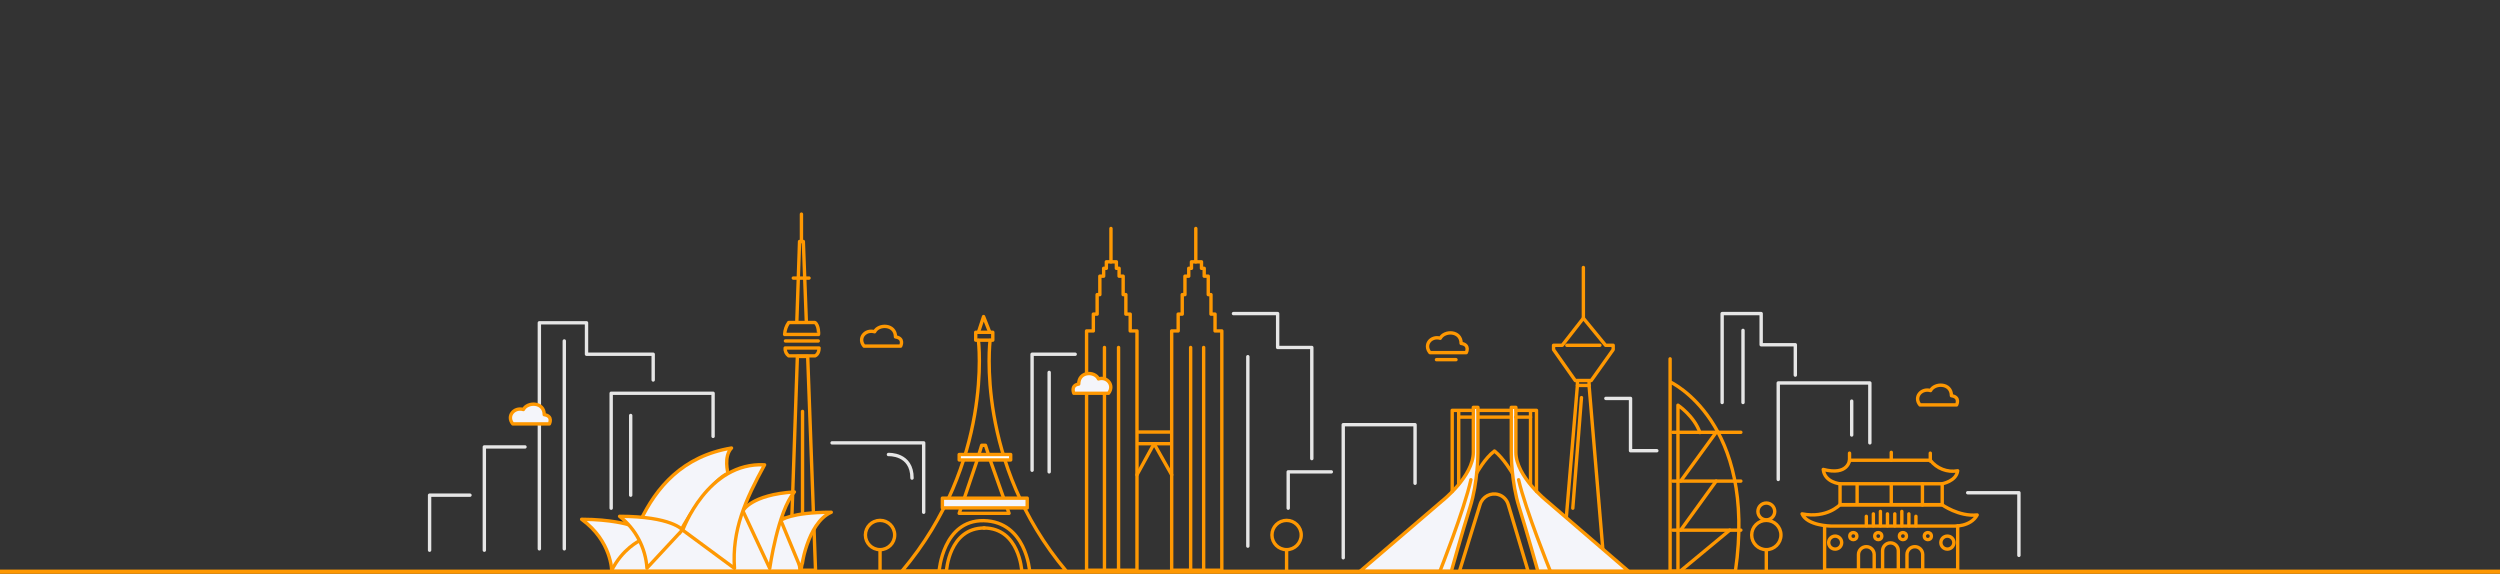 <?xml version="1.0" encoding="utf-8"?>
<!-- Generator: Adobe Illustrator 23.0.2, SVG Export Plug-In . SVG Version: 6.00 Build 0)  -->
<svg version="1.1" id="Layer_1" xmlns="http://www.w3.org/2000/svg" xmlns:xlink="http://www.w3.org/1999/xlink" x="0px" y="0px"
	 viewBox="0 0 922.4 211.7" style="enable-background:new 0 0 922.4 211.7;" xml:space="preserve">
<rect x="0" y="0" width="922.4" height="211.7" fill="#333333" stroke="none"/>
<style type="text/css">
	.st0{fill:none;stroke:#FE9802;stroke-width:1.7;stroke-linecap:round;stroke-linejoin:round;}
	.st1{fill:none;stroke:#FE9802;stroke-width:1.25;stroke-linecap:round;stroke-linejoin:round;}
	.st2{fill:#F4F5FA;stroke:#FE9802;stroke-width:1.25;stroke-linecap:round;stroke-linejoin:round;}
	.st3{fill:#FFFFFF;stroke:#FE9802;stroke-width:1.25;stroke-linecap:round;stroke-linejoin:round;}
	.st4{fill:none;stroke:#E6E6E6;stroke-width:1.25;stroke-linecap:round;stroke-linejoin:round;}
</style>
<line class="st0" x1="0" y1="211" x2="923.7" y2="211"/>
<g>
	<polygon class="st1" points="400.9,210.4 400.9,122.1 403.4,122.1 403.4,115.9 404.8,115.9 404.8,108.7 405.8,108.7 405.8,101.9 
		407.2,101.9 407.2,99 408.2,99 408.2,96.6 409.2,96.6 410.9,96.6 411.9,96.6 411.9,99 412.9,99 412.9,101.9 414.4,101.9 
		414.4,108.7 415.4,108.7 415.4,115.9 417,115.9 417,122.1 419.5,122.1 419.5,210.4 	"/>
	<line class="st1" x1="409.9" y1="84.3" x2="409.9" y2="96.6"/>
	<polygon class="st1" points="432.3,210.4 432.3,122.1 434.7,122.1 434.7,115.9 436.2,115.9 436.2,108.7 437.2,108.7 437.2,101.9 
		438.6,101.9 438.6,99 439.6,99 439.6,96.6 440.5,96.6 442.3,96.6 443.3,96.6 443.3,99 444.3,99 444.3,101.9 445.8,101.9 
		445.8,108.7 446.8,108.7 446.8,115.9 448.3,115.9 448.3,122.1 450.8,122.1 450.8,210.4 	"/>
	<line class="st1" x1="441.2" y1="84.3" x2="441.2" y2="96.6"/>
	<line class="st1" x1="420" y1="159.4" x2="431.9" y2="159.4"/>
	<line class="st1" x1="420" y1="163.7" x2="431.9" y2="163.7"/>
	<polyline class="st1" points="419.5,175.2 425.8,163.7 432.3,175.2 	"/>
	<line class="st1" x1="474.7" y1="210.4" x2="474.7" y2="203.2"/>
	<circle class="st1" cx="474.7" cy="197.4" r="5.4"/>
	<line class="st1" x1="324.7" y1="210.4" x2="324.7" y2="203.2"/>
	<circle class="st1" cx="324.7" cy="197.4" r="5.4"/>
	<line class="st1" x1="651.7" y1="210.4" x2="651.7" y2="203.2"/>
	<circle class="st1" cx="651.7" cy="197.4" r="5.4"/>
	<circle class="st1" cx="651.7" cy="188.7" r="3.1"/>
	<path class="st1" d="M682.4,169.8c0,0-0.5,5.8-9.7,3.4c0.5,4.8,6.2,5.3,6.2,5.3h37.6c0,0,5.3-0.9,5.8-4.8
		c-3.8,0.7-7.7-0.8-10.1-3.9H682.4z"/>
	<path class="st1" d="M678.9,186.2c0,0-4.8,5.2-14,3.4c1.9,4.4,10.6,4.5,10.6,4.5h45.3c0,0,6.2,0.4,8.7-4.1c-6.8,0.7-13-3.8-13-3.8
		L678.9,186.2L678.9,186.2z"/>
	<line class="st1" x1="697.8" y1="166.9" x2="697.8" y2="169.8"/>
	<line class="st1" x1="712.2" y1="167.2" x2="712.2" y2="170.1"/>
	<line class="st1" x1="682.4" y1="167.2" x2="682.4" y2="170.1"/>
	<polyline class="st1" points="678.9,178.5 678.9,186.3 716.6,186.3 716.6,178.5 	"/>
	<line class="st1" x1="709.3" y1="178.5" x2="709.3" y2="186.3"/>
	<line class="st1" x1="685.2" y1="178.7" x2="685.2" y2="186"/>
	<line class="st1" x1="697.8" y1="178.7" x2="697.8" y2="186"/>
	<polyline class="st1" points="673.2,194 673.2,210.3 722.3,210.3 722.3,194 	"/>
	<path class="st1" d="M694.6,210.6v-7.4c0-1.6,1.3-2.9,2.9-2.9l0,0c1.6,0,2.9,1.3,2.9,2.9l0,0v7.2"/>
	<path class="st1" d="M685.7,210.6v-6c0-1.6,1.3-2.9,2.9-2.9l0,0l0,0c1.6,0,2.9,1.3,2.9,2.9l0,0v5.8"/>
	<path class="st1" d="M703.6,210.6v-6c0-1.6,1.3-2.9,2.9-2.9l0,0l0,0c1.6,0,2.9,1.3,2.9,2.9l0,0v5.8"/>
	<circle class="st1" cx="693" cy="197.8" r="1.3"/>
	<circle class="st1" cx="683.8" cy="197.8" r="1.3"/>
	<circle class="st1" cx="677.1" cy="200.2" r="2.4"/>
	<circle class="st1" cx="718.5" cy="200.2" r="2.4"/>
	<circle class="st1" cx="702.1" cy="197.8" r="1.3"/>
	<circle class="st1" cx="711.3" cy="197.8" r="1.3"/>
	<line class="st1" x1="688.6" y1="194" x2="688.6" y2="190.5"/>
	<line class="st1" x1="691.2" y1="194" x2="691.2" y2="189.6"/>
	<line class="st1" x1="693.8" y1="194" x2="693.8" y2="188.7"/>
	<line class="st1" x1="696.4" y1="194" x2="696.4" y2="189.6"/>
	<line class="st1" x1="699.1" y1="194" x2="699.1" y2="189.6"/>
	<line class="st1" x1="701.7" y1="194" x2="701.7" y2="188.7"/>
	<line class="st1" x1="704.3" y1="194" x2="704.3" y2="189.6"/>
	<line class="st1" x1="706.9" y1="194" x2="706.9" y2="190.5"/>
	<line class="st1" x1="530" y1="132.7" x2="537.2" y2="132.7"/>
	<path class="st1" d="M527.6,130.1H541c0,0,1.5-2.9-1.9-3.4c0-4.8-6.2-4.8-7.7-1.9C528,123.8,525.2,127.2,527.6,130.1z"/>
	<path class="st1" d="M318.8,127.7h13.5c0,0,1.5-2.9-1.9-3.4c0-4.8-6.3-4.8-7.7-1.9C319.2,121.4,316.4,124.8,318.8,127.7z"/>
	<path class="st1" d="M708.4,149.4h13.5c0,0,1.5-2.9-1.9-3.4c0-4.8-6.2-4.8-7.7-1.9C708.9,143.1,706,146.5,708.4,149.4z"/>
	<line class="st1" x1="584.2" y1="117.4" x2="584.2" y2="98.7"/>
	<polygon class="st1" points="581.2,140.4 573.2,129 573.2,127.4 576.4,127.4 584.2,117.4 592.4,127.4 595.2,127.4 595.2,129 
		587.1,140.4 582.2,140.4 	"/>
	<polyline class="st1" points="586.3,140.6 586.3,142.2 582,142.2 582,140.6 	"/>
	<polyline class="st1" points="582,142.2 576.3,210 592,210 586.3,142.2 	"/>
	<line class="st1" x1="583.5" y1="146.7" x2="580.3" y2="187.5"/>
	<line class="st1" x1="590.3" y1="127.4" x2="578.1" y2="127.4"/>
	<path class="st2" d="M501.9,210.7l30.1-25.8c0,0,11.6-9.1,11.6-18v-16.6h1.7v16.9c0,0,0,10.7-2.9,19.9s-6.9,23.6-6.9,23.6
		L501.9,210.7L501.9,210.7L501.9,210.7z"/>
	<polyline class="st1" points="543.5,151.4 535.8,151.4 535.8,181.3 	"/>
	<line class="st1" x1="538.2" y1="151.9" x2="538.2" y2="178.5"/>
	<line class="st1" x1="538.2" y1="153.9" x2="543.5" y2="153.9"/>
	<line class="st1" x1="545.6" y1="153.9" x2="557.2" y2="153.9"/>
	<path class="st2" d="M600.8,210.7l-30-25.8c0,0-11.5-9.1-11.5-18v-16.6h-1.7v16.9c0,0,0,10.7,2.9,19.9s6.9,23.6,6.9,23.6
		L600.8,210.7L600.8,210.7z"/>
	<polyline class="st1" points="559.4,151.4 566.9,151.4 566.9,181.3 	"/>
	<line class="st1" x1="564.7" y1="151.9" x2="564.7" y2="178.5"/>
	<line class="st1" x1="564.7" y1="153.9" x2="559.2" y2="153.9"/>
	<line class="st1" x1="557.3" y1="151.4" x2="545.4" y2="151.4"/>
	<path class="st1" d="M544.8,174.6c0,0,3-5.5,6.6-8.2c3.4,2.7,6.6,8.2,6.6,8.2"/>
	<path class="st1" d="M538.5,210.7l7.6-24.6c0.9-2.9,4-4.5,6.8-3.6c1.7,0.5,3.1,1.9,3.6,3.7l7.3,24.5L538.5,210.7L538.5,210.7z"/>
	<path class="st1" d="M531.3,210.7c0,0,8.9-22.4,11.4-33.7"/>
	<path class="st1" d="M572,210.7c0,0-9.1-22.4-11.7-33.7"/>
	<line class="st1" x1="617.2" y1="177.5" x2="642.3" y2="177.5"/>
	<line class="st1" x1="617.2" y1="195.6" x2="642.3" y2="195.6"/>
	<line class="st1" x1="617.2" y1="159.5" x2="642.3" y2="159.5"/>
	<path class="st1" d="M616.2,140.9c0,0,32.1,14.6,24.1,69.8h-24.1v-78.3"/>
	<path class="st1" d="M619.1,210.7v-61.2c0,0,6,4,8.1,10.1"/>
	<line class="st1" x1="620.1" y1="177.5" x2="633.2" y2="159.5"/>
	<line class="st1" x1="620.1" y1="195.6" x2="633.2" y2="177.5"/>
	<line class="st1" x1="620.1" y1="210.6" x2="638.2" y2="195.6"/>
	<polyline class="st1" points="361,122.6 362.9,116.8 365.2,122.6 	"/>
	<rect x="360" y="122.6" class="st1" width="6.3" height="2.9"/>
	<path class="st1" d="M361,125.6c0,0,5.6,45.1-28.2,85.1h16.4c0,0,0.9-15.9,14-15.9"/>
	<path class="st1" d="M365.3,125.6c0,0-5.6,45.1,28.1,85.1H377c0,0-0.9-15.9-14-15.9"/>
	<path class="st1" d="M346.5,210.7c0,0,1.4-18.8,16.4-18.6c15.7,0.3,17,18.6,17,18.6"/>
	<polygon class="st1" points="365.4,169.9 372.3,189.4 353.9,189.4 360.5,169.9 362.2,164.3 363.6,164.3 	"/>
	<rect x="347.7" y="183.8" class="st2" width="31.3" height="3.6"/>
	<rect x="353.9" y="167.7" class="st3" width="19" height="2"/>
	<polygon class="st1" points="291.5,210.4 294.2,131.5 298,131.5 300.9,210.4 	"/>
	<path class="st1" d="M291,131.3h9.7c0,0,1.5-0.5,1.5-2.9h-12.5C289.6,129.6,290.1,130.6,291,131.3z"/>
	<path class="st1" d="M300.7,119H291c-0.9,1.3-1.4,2.7-1.5,4.4H302C302.1,123.3,302.1,120,300.7,119z"/>
	<line class="st1" x1="301.9" y1="125.8" x2="289.8" y2="125.8"/>
	<polyline class="st1" points="294,118.5 295,89.1 296.4,89.1 297.5,118.5 	"/>
	<line class="st1" x1="292.7" y1="102.6" x2="298.5" y2="102.6"/>
	<line class="st1" x1="295.7" y1="79" x2="295.7" y2="89.1"/>
	<line class="st1" x1="296.1" y1="207.7" x2="296.1" y2="151.8"/>
	<path class="st2" d="M231.9,193.6c0,0-6.2-2-17.3-2c11.1,8,11.1,19.1,11.1,19.1h69.5c0,0-1.9-12.1,2.9-16.9
		C270.1,183.2,231.9,193.6,231.9,193.6z"/>
	<path class="st2" d="M295.6,210.1c0,0,2-17.1,11.1-21.1c-15.1,0-18.6,3-18.6,3L295.6,210.1z"/>
	<path class="st2" d="M284,209.7c0,0,3-21.1,9.1-28.2c-16.1,1-19,7-19,7L284,209.7z"/>
	<path class="st2" d="M268.6,174.6c0,0-1.7-6.2,1.3-9.3c-18.1,3-27.8,14.6-33.7,27c0,0,10.1-0.5,14.5,4.4
		C254.6,188.9,263.3,176.9,268.6,174.6z"/>
	<path class="st1" d="M236,199.5c0,0-6.4,3-10.4,11.1"/>
	<path class="st2" d="M271,209.7l-19.1-14.1c0,0,9.1-25.2,30.2-24.1C275,184.5,270,195.6,271,209.7"/>
	<path class="st2" d="M251.8,195.5l-13.1,14.1c-0.5-7.5-4.2-14.5-10.1-19.1C247.8,190.5,251.8,195.5,251.8,195.5z"/>
	<line class="st1" x1="444.1" y1="128.2" x2="444.1" y2="210.4"/>
	<line class="st1" x1="439.3" y1="128.2" x2="439.3" y2="210.4"/>
	<line class="st1" x1="412.7" y1="128.2" x2="412.7" y2="210.4"/>
	<line class="st1" x1="407.5" y1="128.2" x2="407.5" y2="210.4"/>
	<path class="st2" d="M409,145.1h-12.8c0,0-1.3-2.9,1.8-3.4c0-4.8,6-4.8,7.3-1.9C408.5,138.8,411.3,142.2,409,145.1z"/>
	<polyline class="st4" points="689.9,163.4 689.9,141.3 656.1,141.3 656.1,176.9 	"/>
	<polyline class="st4" points="662.4,138.4 662.4,127.2 649.8,127.2 649.8,115.7 635.4,115.7 635.4,148.5 	"/>
	<polyline class="st4" points="611.3,166.3 601.6,166.3 601.6,147 592.5,147 	"/>
	<polyline class="st4" points="522.1,178.3 522.1,156.7 495.6,156.7 495.6,205.8 	"/>
	<polyline class="st4" points="491.2,174.1 475.3,174.1 475.3,187.5 	"/>
	<polyline class="st4" points="484,169.2 484,128.2 471.4,128.2 471.4,115.7 455.1,115.7 	"/>
	<polyline class="st4" points="263.1,161 263.1,145.1 225.5,145.1 225.5,187.5 	"/>
	<polyline class="st4" points="241,140.2 241,130.7 216.4,130.7 216.4,119.1 199,119.1 199,202.5 	"/>
	<polyline class="st4" points="307,163.4 340.8,163.4 340.8,189 	"/>
	<polyline class="st4" points="396.7,130.7 380.8,130.7 380.8,173.5 	"/>
	<polyline class="st4" points="726,181.8 744.9,181.8 744.9,204.9 	"/>
	<line class="st4" x1="460.4" y1="131.6" x2="460.4" y2="201.5"/>
	<line class="st4" x1="387.1" y1="137.4" x2="387.1" y2="174.1"/>
	<line class="st4" x1="208.2" y1="125.8" x2="208.2" y2="202.5"/>
	<line class="st4" x1="232.7" y1="153.3" x2="232.7" y2="182.7"/>
	<line class="st4" x1="643.1" y1="121.9" x2="643.1" y2="148.5"/>
	<line class="st4" x1="683.2" y1="148" x2="683.2" y2="160.5"/>
	<polyline class="st4" points="193.7,164.9 178.7,164.9 178.7,203 	"/>
	<polyline class="st4" points="173.4,182.7 158.5,182.7 158.5,203 	"/>
	<path class="st4" d="M327.8,167.7c0,0,8.7-0.5,8.7,8.7"/>
	<path class="st2" d="M189.2,156.4h13.5c0,0,1.5-2.9-1.9-3.4c0-4.8-6.2-4.8-7.7-1.9C189.7,150.1,186.8,153.5,189.2,156.4z"/>
</g>
</svg>
